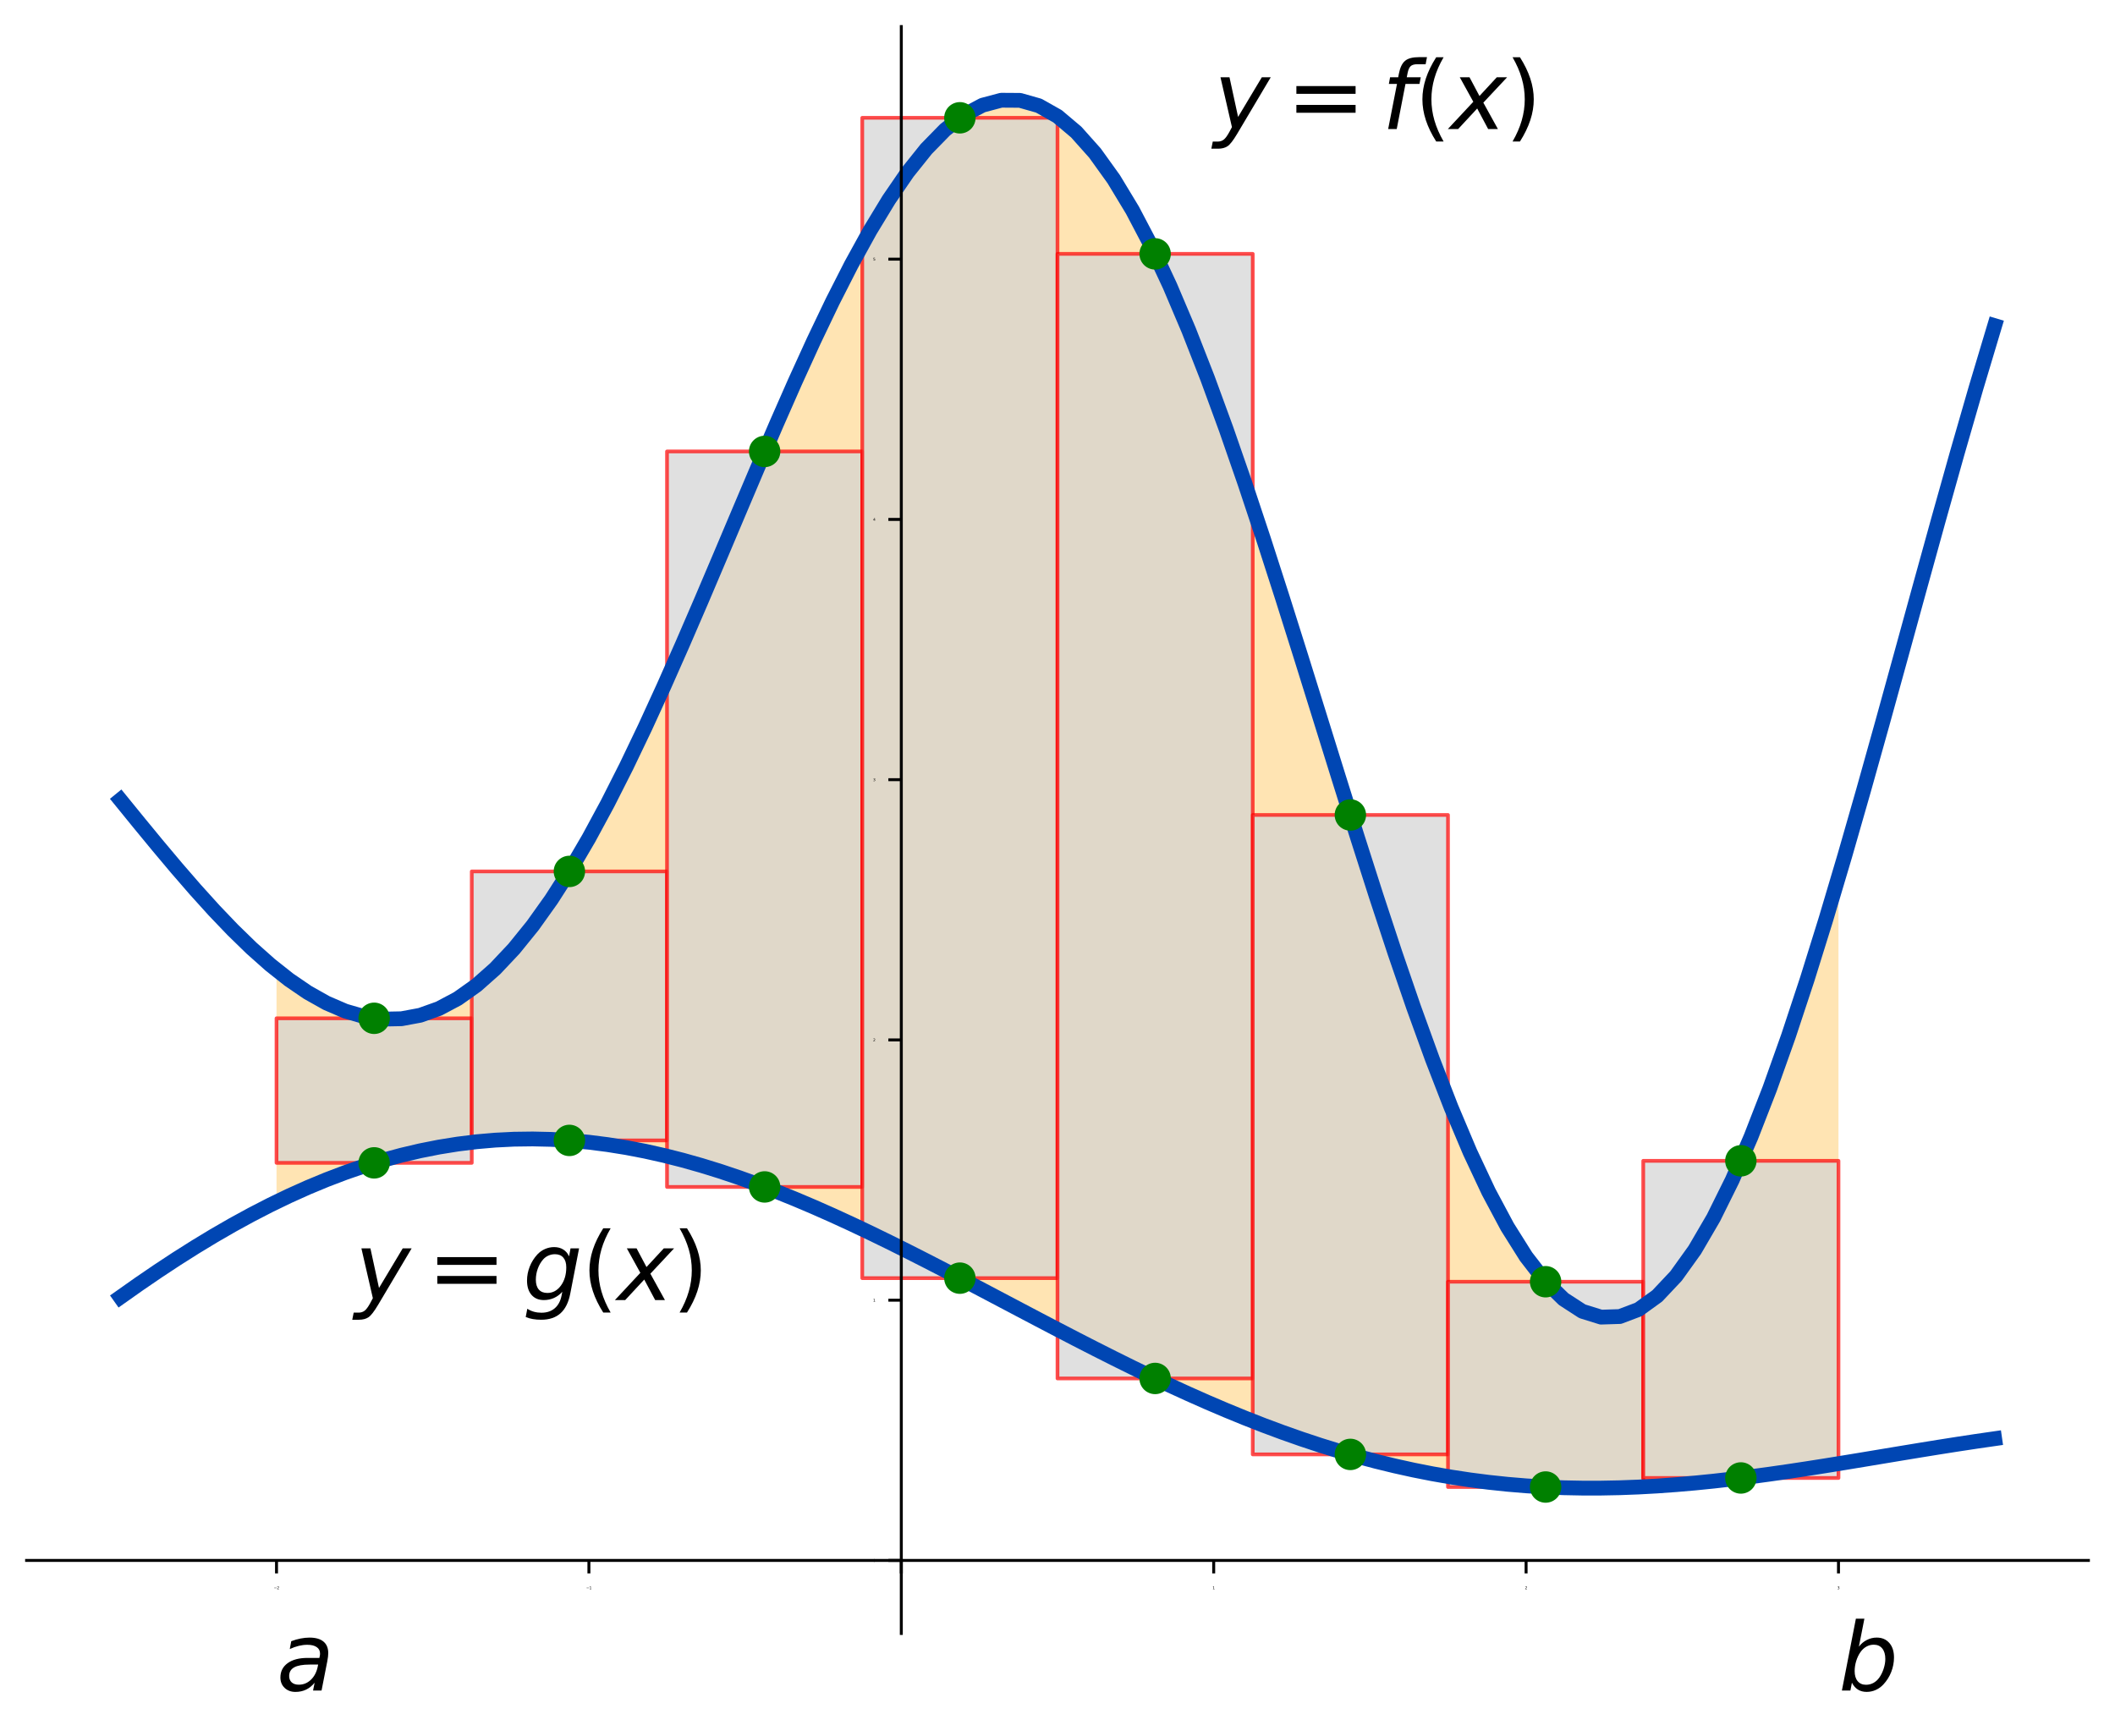 <?xml version="1.0" encoding="utf-8" standalone="no"?>
<!DOCTYPE svg PUBLIC "-//W3C//DTD SVG 1.1//EN"
  "http://www.w3.org/Graphics/SVG/1.1/DTD/svg11.dtd">
<svg height="469.929pt" version="1.1" viewBox="0 0 572.4 469.929" width="572.4pt" xmlns="http://www.w3.org/2000/svg" xmlns:xlink="http://www.w3.org/1999/xlink">
 <defs>
  <style type="text/css">*{stroke-linecap:butt;stroke-linejoin:round;}</style>
 </defs>
 <g id="figure_1">
  <g id="patch_1">
   <path d="M 0 469.929 
L 572.4 469.929 
L 572.4 0 
L 0 0 
z
" style="fill:none;"/>
  </g>
  <g id="axes_1">
   <g id="patch_2">
    <path d="M 7.2 442.08 
L 565.2 442.08 
L 565.2 7.2 
L 7.2 7.2 
z
" style="fill:none;"/>
   </g>
   <g id="PolyCollection_1">
    <path clip-path="url(#pf977d7bee2)" d="M 74.836 325.266 
L 74.836 262.519 
L 79.064 265.756 
L 83.291 268.603 
L 87.518 271.025 
L 91.745 272.99 
L 95.973 274.468 
L 100.2 275.431 
L 104.427 275.852 
L 108.655 275.709 
L 112.882 274.982 
L 117.109 273.656 
L 121.336 271.718 
L 125.564 269.159 
L 129.791 265.976 
L 134.018 262.168 
L 138.245 257.74 
L 142.473 252.703 
L 146.7 247.07 
L 150.927 240.86 
L 155.155 234.097 
L 159.382 226.81 
L 163.609 219.033 
L 167.836 210.803 
L 172.064 202.163 
L 176.291 193.16 
L 180.518 183.844 
L 184.745 174.27 
L 188.973 164.496 
L 193.2 154.581 
L 197.427 144.591 
L 201.655 134.589 
L 205.882 124.645 
L 210.109 114.825 
L 214.336 105.2 
L 218.564 95.838 
L 222.791 86.811 
L 227.018 78.184 
L 231.245 70.027 
L 235.473 62.404 
L 239.7 55.378 
L 243.927 49.009 
L 248.155 43.352 
L 252.382 38.46 
L 256.609 34.382 
L 260.836 31.158 
L 265.064 28.828 
L 269.291 27.422 
L 273.518 26.967 
L 277.745 27.482 
L 281.973 28.978 
L 286.2 31.463 
L 290.427 34.934 
L 294.655 39.383 
L 298.882 44.794 
L 303.109 51.146 
L 307.336 58.407 
L 311.564 66.541 
L 315.791 75.505 
L 320.018 85.247 
L 324.245 95.712 
L 328.473 106.836 
L 332.7 118.552 
L 336.927 130.785 
L 341.155 143.459 
L 345.382 156.49 
L 349.609 169.793 
L 353.836 183.28 
L 358.064 196.858 
L 362.291 210.435 
L 366.518 223.917 
L 370.745 237.209 
L 374.973 250.218 
L 379.2 262.851 
L 383.427 275.016 
L 387.655 286.624 
L 391.882 297.591 
L 396.109 307.833 
L 400.336 317.274 
L 404.564 325.841 
L 408.791 333.467 
L 413.018 340.091 
L 417.245 345.66 
L 421.473 350.127 
L 425.7 353.452 
L 429.927 355.604 
L 434.155 356.56 
L 438.382 356.304 
L 442.609 354.83 
L 446.836 352.141 
L 451.064 348.248 
L 455.291 343.17 
L 459.518 336.936 
L 463.745 329.583 
L 467.973 321.155 
L 472.2 311.706 
L 476.427 301.296 
L 480.655 289.993 
L 484.882 277.871 
L 489.109 265.01 
L 493.336 251.498 
L 497.564 237.425 
L 497.564 396.117 
L 497.564 396.117 
L 493.336 396.797 
L 489.109 397.46 
L 484.882 398.102 
L 480.655 398.718 
L 476.427 399.306 
L 472.2 399.86 
L 467.973 400.376 
L 463.745 400.851 
L 459.518 401.282 
L 455.291 401.663 
L 451.064 401.992 
L 446.836 402.266 
L 442.609 402.482 
L 438.382 402.636 
L 434.155 402.725 
L 429.927 402.747 
L 425.7 402.7 
L 421.473 402.582 
L 417.245 402.389 
L 413.018 402.122 
L 408.791 401.777 
L 404.564 401.354 
L 400.336 400.851 
L 396.109 400.268 
L 391.882 399.604 
L 387.655 398.859 
L 383.427 398.032 
L 379.2 397.124 
L 374.973 396.135 
L 370.745 395.065 
L 366.518 393.915 
L 362.291 392.688 
L 358.064 391.383 
L 353.836 390.002 
L 349.609 388.548 
L 345.382 387.022 
L 341.155 385.426 
L 336.927 383.764 
L 332.7 382.038 
L 328.473 380.25 
L 324.245 378.405 
L 320.018 376.505 
L 315.791 374.554 
L 311.564 372.555 
L 307.336 370.513 
L 303.109 368.432 
L 298.882 366.317 
L 294.655 364.17 
L 290.427 361.998 
L 286.2 359.804 
L 281.973 357.593 
L 277.745 355.371 
L 273.518 353.143 
L 269.291 350.913 
L 265.064 348.686 
L 260.836 346.469 
L 256.609 344.265 
L 252.382 342.081 
L 248.155 339.921 
L 243.927 337.791 
L 239.7 335.697 
L 235.473 333.642 
L 231.245 331.634 
L 227.018 329.677 
L 222.791 327.775 
L 218.564 325.935 
L 214.336 324.161 
L 210.109 322.457 
L 205.882 320.829 
L 201.655 319.282 
L 197.427 317.819 
L 193.2 316.446 
L 188.973 315.165 
L 184.745 313.982 
L 180.518 312.9 
L 176.291 311.923 
L 172.064 311.054 
L 167.836 310.297 
L 163.609 309.654 
L 159.382 309.128 
L 155.155 308.722 
L 150.927 308.438 
L 146.7 308.278 
L 142.473 308.244 
L 138.245 308.338 
L 134.018 308.561 
L 129.791 308.913 
L 125.564 309.396 
L 121.336 310.01 
L 117.109 310.755 
L 112.882 311.631 
L 108.655 312.638 
L 104.427 313.775 
L 100.2 315.042 
L 95.973 316.436 
L 91.745 317.957 
L 87.518 319.603 
L 83.291 321.371 
L 79.064 323.26 
L 74.836 325.266 
z
" style="fill:#ffa500;fill-opacity:0.3;"/>
   </g>
   <g id="patch_3">
    <path clip-path="url(#pf977d7bee2)" d="M 74.836 314.713 
L 74.836 275.588 
L 127.677 275.588 
L 127.677 314.713 
z
" style="fill:#d3d3d3;opacity:0.7;stroke:#ff0000;stroke-linejoin:miter;"/>
   </g>
   <g id="patch_4">
    <path clip-path="url(#pf977d7bee2)" d="M 127.677 308.639 
L 127.677 235.838 
L 180.518 235.838 
L 180.518 308.639 
z
" style="fill:#d3d3d3;opacity:0.7;stroke:#ff0000;stroke-linejoin:miter;"/>
   </g>
   <g id="patch_5">
    <path clip-path="url(#pf977d7bee2)" d="M 180.518 321.229 
L 180.518 122.175 
L 233.359 122.175 
L 233.359 321.229 
z
" style="fill:#d3d3d3;opacity:0.7;stroke:#ff0000;stroke-linejoin:miter;"/>
   </g>
   <g id="patch_6">
    <path clip-path="url(#pf977d7bee2)" d="M 233.359 345.916 
L 233.359 31.882 
L 286.2 31.882 
L 286.2 345.916 
z
" style="fill:#d3d3d3;opacity:0.7;stroke:#ff0000;stroke-linejoin:miter;"/>
   </g>
   <g id="patch_7">
    <path clip-path="url(#pf977d7bee2)" d="M 286.2 373.059 
L 286.2 68.706 
L 339.041 68.706 
L 339.041 373.059 
z
" style="fill:#d3d3d3;opacity:0.7;stroke:#ff0000;stroke-linejoin:miter;"/>
   </g>
   <g id="patch_8">
    <path clip-path="url(#pf977d7bee2)" d="M 339.041 393.616 
L 339.041 220.56 
L 391.882 220.56 
L 391.882 393.616 
z
" style="fill:#d3d3d3;opacity:0.7;stroke:#ff0000;stroke-linejoin:miter;"/>
   </g>
   <g id="patch_9">
    <path clip-path="url(#pf977d7bee2)" d="M 391.882 402.445 
L 391.882 346.882 
L 444.723 346.882 
L 444.723 402.445 
z
" style="fill:#d3d3d3;opacity:0.7;stroke:#ff0000;stroke-linejoin:miter;"/>
   </g>
   <g id="patch_10">
    <path clip-path="url(#pf977d7bee2)" d="M 444.723 399.993 
L 444.723 314.161 
L 497.564 314.161 
L 497.564 399.993 
z
" style="fill:#d3d3d3;opacity:0.7;stroke:#ff0000;stroke-linejoin:miter;"/>
   </g>
   <g id="matplotlib.axis_1">
    <g id="xtick_1">
     <g id="line2d_1">
      <defs>
       <path d="M 0 0 
L 0 3.5 
" id="md945fa71cc" style="stroke:#000000;stroke-width:0.8;"/>
      </defs>
      <g>
       <use style="stroke:#000000;stroke-width:0.8;" x="74.836" xlink:href="#md945fa71cc" y="422.313"/>
      </g>
     </g>
     <g id="text_1">
      <!-- −2 -->
      <g transform="translate(74.099 430.073)scale(0.01 -0.01)">
       <defs>
        <path d="M 678 2272 
L 4684 2272 
L 4684 1741 
L 678 1741 
L 678 2272 
z
" id="DejaVuSans-2212" transform="scale(0.016)"/>
        <path d="M 1228 531 
L 3431 531 
L 3431 0 
L 469 0 
L 469 531 
Q 828 903 1448 1529 
Q 2069 2156 2228 2338 
Q 2531 2678 2651 2914 
Q 2772 3150 2772 3378 
Q 2772 3750 2511 3984 
Q 2250 4219 1831 4219 
Q 1534 4219 1204 4116 
Q 875 4013 500 3803 
L 500 4441 
Q 881 4594 1212 4672 
Q 1544 4750 1819 4750 
Q 2544 4750 2975 4387 
Q 3406 4025 3406 3419 
Q 3406 3131 3298 2873 
Q 3191 2616 2906 2266 
Q 2828 2175 2409 1742 
Q 1991 1309 1228 531 
z
" id="DejaVuSans-32" transform="scale(0.016)"/>
       </defs>
       <use xlink:href="#DejaVuSans-2212"/>
       <use x="83.789" xlink:href="#DejaVuSans-32"/>
      </g>
     </g>
    </g>
    <g id="xtick_2">
     <g id="line2d_2">
      <g>
       <use style="stroke:#000000;stroke-width:0.8;" x="159.382" xlink:href="#md945fa71cc" y="422.313"/>
      </g>
     </g>
     <g id="text_2">
      <!-- −1 -->
      <g transform="translate(158.645 430.073)scale(0.01 -0.01)">
       <defs>
        <path d="M 794 531 
L 1825 531 
L 1825 4091 
L 703 3866 
L 703 4441 
L 1819 4666 
L 2450 4666 
L 2450 531 
L 3481 531 
L 3481 0 
L 794 0 
L 794 531 
z
" id="DejaVuSans-31" transform="scale(0.016)"/>
       </defs>
       <use xlink:href="#DejaVuSans-2212"/>
       <use x="83.789" xlink:href="#DejaVuSans-31"/>
      </g>
     </g>
    </g>
    <g id="xtick_3">
     <g id="line2d_3">
      <g>
       <use style="stroke:#000000;stroke-width:0.8;" x="243.927" xlink:href="#md945fa71cc" y="422.313"/>
      </g>
     </g>
     <g id="text_3">
      <!-- 0 -->
      <g transform="translate(243.609 430.073)scale(0.01 -0.01)">
       <defs>
        <path d="M 2034 4250 
Q 1547 4250 1301 3770 
Q 1056 3291 1056 2328 
Q 1056 1369 1301 889 
Q 1547 409 2034 409 
Q 2525 409 2770 889 
Q 3016 1369 3016 2328 
Q 3016 3291 2770 3770 
Q 2525 4250 2034 4250 
z
M 2034 4750 
Q 2819 4750 3233 4129 
Q 3647 3509 3647 2328 
Q 3647 1150 3233 529 
Q 2819 -91 2034 -91 
Q 1250 -91 836 529 
Q 422 1150 422 2328 
Q 422 3509 836 4129 
Q 1250 4750 2034 4750 
z
" id="DejaVuSans-30" transform="scale(0.016)"/>
       </defs>
       <use xlink:href="#DejaVuSans-30"/>
      </g>
     </g>
    </g>
    <g id="xtick_4">
     <g id="line2d_4">
      <g>
       <use style="stroke:#000000;stroke-width:0.8;" x="328.473" xlink:href="#md945fa71cc" y="422.313"/>
      </g>
     </g>
     <g id="text_4">
      <!-- 1 -->
      <g transform="translate(328.155 430.073)scale(0.01 -0.01)">
       <use xlink:href="#DejaVuSans-31"/>
      </g>
     </g>
    </g>
    <g id="xtick_5">
     <g id="line2d_5">
      <g>
       <use style="stroke:#000000;stroke-width:0.8;" x="413.018" xlink:href="#md945fa71cc" y="422.313"/>
      </g>
     </g>
     <g id="text_5">
      <!-- 2 -->
      <g transform="translate(412.7 430.073)scale(0.01 -0.01)">
       <use xlink:href="#DejaVuSans-32"/>
      </g>
     </g>
    </g>
    <g id="xtick_6">
     <g id="line2d_6">
      <g>
       <use style="stroke:#000000;stroke-width:0.8;" x="497.564" xlink:href="#md945fa71cc" y="422.313"/>
      </g>
     </g>
     <g id="text_6">
      <!-- 3 -->
      <g transform="translate(497.246 430.073)scale(0.01 -0.01)">
       <defs>
        <path d="M 2597 2516 
Q 3050 2419 3304 2112 
Q 3559 1806 3559 1356 
Q 3559 666 3084 287 
Q 2609 -91 1734 -91 
Q 1441 -91 1130 -33 
Q 819 25 488 141 
L 488 750 
Q 750 597 1062 519 
Q 1375 441 1716 441 
Q 2309 441 2620 675 
Q 2931 909 2931 1356 
Q 2931 1769 2642 2001 
Q 2353 2234 1838 2234 
L 1294 2234 
L 1294 2753 
L 1863 2753 
Q 2328 2753 2575 2939 
Q 2822 3125 2822 3475 
Q 2822 3834 2567 4026 
Q 2313 4219 1838 4219 
Q 1578 4219 1281 4162 
Q 984 4106 628 3988 
L 628 4550 
Q 988 4650 1302 4700 
Q 1616 4750 1894 4750 
Q 2613 4750 3031 4423 
Q 3450 4097 3450 3541 
Q 3450 3153 3228 2886 
Q 3006 2619 2597 2516 
z
" id="DejaVuSans-33" transform="scale(0.016)"/>
       </defs>
       <use xlink:href="#DejaVuSans-33"/>
      </g>
     </g>
    </g>
   </g>
   <g id="matplotlib.axis_2">
    <g id="ytick_1">
     <g id="line2d_7">
      <defs>
       <path d="M 0 0 
L -3.5 0 
" id="mdee9f0371a" style="stroke:#000000;stroke-width:0.8;"/>
      </defs>
      <g>
       <use style="stroke:#000000;stroke-width:0.8;" x="243.927" xlink:href="#mdee9f0371a" y="422.313"/>
      </g>
     </g>
     <g id="text_7">
      <!-- 0 -->
      <g transform="translate(236.291 422.693)scale(0.01 -0.01)">
       <use xlink:href="#DejaVuSans-30"/>
      </g>
     </g>
    </g>
    <g id="ytick_2">
     <g id="line2d_8">
      <g>
       <use style="stroke:#000000;stroke-width:0.8;" x="243.927" xlink:href="#mdee9f0371a" y="351.878"/>
      </g>
     </g>
     <g id="text_8">
      <!-- 1 -->
      <g transform="translate(236.291 352.258)scale(0.01 -0.01)">
       <use xlink:href="#DejaVuSans-31"/>
      </g>
     </g>
    </g>
    <g id="ytick_3">
     <g id="line2d_9">
      <g>
       <use style="stroke:#000000;stroke-width:0.8;" x="243.927" xlink:href="#mdee9f0371a" y="281.443"/>
      </g>
     </g>
     <g id="text_9">
      <!-- 2 -->
      <g transform="translate(236.291 281.823)scale(0.01 -0.01)">
       <use xlink:href="#DejaVuSans-32"/>
      </g>
     </g>
    </g>
    <g id="ytick_4">
     <g id="line2d_10">
      <g>
       <use style="stroke:#000000;stroke-width:0.8;" x="243.927" xlink:href="#mdee9f0371a" y="211.009"/>
      </g>
     </g>
     <g id="text_10">
      <!-- 3 -->
      <g transform="translate(236.291 211.389)scale(0.01 -0.01)">
       <use xlink:href="#DejaVuSans-33"/>
      </g>
     </g>
    </g>
    <g id="ytick_5">
     <g id="line2d_11">
      <g>
       <use style="stroke:#000000;stroke-width:0.8;" x="243.927" xlink:href="#mdee9f0371a" y="140.574"/>
      </g>
     </g>
     <g id="text_11">
      <!-- 4 -->
      <g transform="translate(236.291 140.954)scale(0.01 -0.01)">
       <defs>
        <path d="M 2419 4116 
L 825 1625 
L 2419 1625 
L 2419 4116 
z
M 2253 4666 
L 3047 4666 
L 3047 1625 
L 3713 1625 
L 3713 1100 
L 3047 1100 
L 3047 0 
L 2419 0 
L 2419 1100 
L 313 1100 
L 313 1709 
L 2253 4666 
z
" id="DejaVuSans-34" transform="scale(0.016)"/>
       </defs>
       <use xlink:href="#DejaVuSans-34"/>
      </g>
     </g>
    </g>
    <g id="ytick_6">
     <g id="line2d_12">
      <g>
       <use style="stroke:#000000;stroke-width:0.8;" x="243.927" xlink:href="#mdee9f0371a" y="70.139"/>
      </g>
     </g>
     <g id="text_12">
      <!-- 5 -->
      <g transform="translate(236.291 70.519)scale(0.01 -0.01)">
       <defs>
        <path d="M 691 4666 
L 3169 4666 
L 3169 4134 
L 1269 4134 
L 1269 2991 
Q 1406 3038 1543 3061 
Q 1681 3084 1819 3084 
Q 2600 3084 3056 2656 
Q 3513 2228 3513 1497 
Q 3513 744 3044 326 
Q 2575 -91 1722 -91 
Q 1428 -91 1123 -41 
Q 819 9 494 109 
L 494 744 
Q 775 591 1075 516 
Q 1375 441 1709 441 
Q 2250 441 2565 725 
Q 2881 1009 2881 1497 
Q 2881 1984 2565 2268 
Q 2250 2553 1709 2553 
Q 1456 2553 1204 2497 
Q 953 2441 691 2322 
L 691 4666 
z
" id="DejaVuSans-35" transform="scale(0.016)"/>
       </defs>
       <use xlink:href="#DejaVuSans-35"/>
      </g>
     </g>
    </g>
   </g>
   <g id="line2d_13">
    <path clip-path="url(#pf977d7bee2)" d="M 32.564 216.477 
L 37.636 222.709 
L 42.709 228.87 
L 47.782 234.906 
L 52.855 240.759 
L 57.927 246.369 
L 63 251.674 
L 68.073 256.613 
L 73.145 261.122 
L 78.218 265.139 
L 83.291 268.603 
L 88.364 271.456 
L 93.436 273.642 
L 98.509 275.109 
L 103.582 275.812 
L 108.655 275.709 
L 113.727 274.766 
L 118.8 272.955 
L 123.873 270.258 
L 128.945 266.662 
L 134.018 262.168 
L 139.091 256.781 
L 144.164 250.52 
L 149.236 243.411 
L 154.309 235.492 
L 159.382 226.81 
L 164.455 217.422 
L 169.527 207.394 
L 174.6 196.802 
L 179.673 185.73 
L 184.745 174.27 
L 189.818 162.522 
L 194.891 150.591 
L 199.964 138.587 
L 205.036 126.626 
L 210.109 114.825 
L 215.182 103.304 
L 220.255 92.183 
L 225.327 81.582 
L 230.4 71.618 
L 235.473 62.404 
L 240.545 54.05 
L 245.618 46.658 
L 250.691 40.322 
L 255.764 35.13 
L 260.836 31.158 
L 265.909 28.472 
L 270.982 27.125 
L 276.055 27.159 
L 281.127 28.6 
L 286.2 31.463 
L 291.273 35.746 
L 296.345 41.433 
L 301.418 48.494 
L 306.491 56.884 
L 311.564 66.541 
L 316.636 77.393 
L 321.709 89.35 
L 326.782 102.311 
L 331.855 116.165 
L 336.927 130.785 
L 342 146.039 
L 347.073 161.784 
L 352.145 177.869 
L 357.218 194.139 
L 362.291 210.435 
L 367.364 226.593 
L 372.436 242.452 
L 377.509 257.849 
L 382.582 272.625 
L 387.655 286.624 
L 392.727 299.7 
L 397.8 311.71 
L 402.873 322.523 
L 407.945 332.02 
L 413.018 340.091 
L 418.091 346.643 
L 423.164 351.596 
L 428.236 354.886 
L 433.309 356.465 
L 438.382 356.304 
L 443.455 354.389 
L 448.527 350.727 
L 453.6 345.342 
L 458.673 338.274 
L 463.745 329.583 
L 468.818 319.345 
L 473.891 307.654 
L 478.964 294.617 
L 484.036 280.357 
L 489.109 265.01 
L 494.182 248.725 
L 499.255 231.66 
L 504.327 213.982 
L 509.4 195.865 
L 514.473 177.49 
L 519.545 159.038 
L 524.618 140.694 
L 529.691 122.641 
L 534.764 105.062 
L 539.836 88.133 
" style="fill:none;stroke:#0046b3;stroke-linecap:square;stroke-width:4;"/>
   </g>
   <g id="line2d_14">
    <path clip-path="url(#pf977d7bee2)" d="M 32.564 351.079 
L 37.636 347.499 
L 42.709 344.034 
L 47.782 340.692 
L 52.855 337.483 
L 57.927 334.412 
L 63 331.487 
L 68.073 328.715 
L 73.145 326.101 
L 78.218 323.652 
L 83.291 321.371 
L 88.364 319.264 
L 93.436 317.334 
L 98.509 315.584 
L 103.582 314.018 
L 108.655 312.638 
L 113.727 311.445 
L 118.8 310.441 
L 123.873 309.626 
L 128.945 308.999 
L 134.018 308.561 
L 139.091 308.309 
L 144.164 308.243 
L 149.236 308.359 
L 154.309 308.655 
L 159.382 309.128 
L 164.455 309.773 
L 169.527 310.586 
L 174.6 311.562 
L 179.673 312.696 
L 184.745 313.982 
L 189.818 315.414 
L 194.891 316.984 
L 199.964 318.686 
L 205.036 320.513 
L 210.109 322.457 
L 215.182 324.51 
L 220.255 326.663 
L 225.327 328.909 
L 230.4 331.238 
L 235.473 333.642 
L 240.545 336.112 
L 245.618 338.639 
L 250.691 341.213 
L 255.764 343.826 
L 260.836 346.469 
L 265.909 349.131 
L 270.982 351.805 
L 276.055 354.481 
L 281.127 357.15 
L 286.2 359.804 
L 291.273 362.434 
L 296.345 365.032 
L 301.418 367.59 
L 306.491 370.1 
L 311.564 372.555 
L 316.636 374.948 
L 321.709 377.271 
L 326.782 379.519 
L 331.855 381.685 
L 336.927 383.764 
L 342 385.751 
L 347.073 387.641 
L 352.145 389.429 
L 357.218 391.113 
L 362.291 392.688 
L 367.364 394.152 
L 372.436 395.502 
L 377.509 396.738 
L 382.582 397.857 
L 387.655 398.859 
L 392.727 399.743 
L 397.8 400.511 
L 402.873 401.162 
L 407.945 401.699 
L 413.018 402.122 
L 418.091 402.434 
L 423.164 402.638 
L 428.236 402.737 
L 433.309 402.735 
L 438.382 402.636 
L 443.455 402.444 
L 448.527 402.164 
L 453.6 401.801 
L 458.673 401.362 
L 463.745 400.851 
L 468.818 400.276 
L 473.891 399.642 
L 478.964 398.957 
L 484.036 398.227 
L 489.109 397.46 
L 494.182 396.662 
L 499.255 395.841 
L 504.327 395.005 
L 509.4 394.161 
L 514.473 393.317 
L 519.545 392.481 
L 524.618 391.659 
L 529.691 390.86 
L 534.764 390.09 
L 539.836 389.358 
" style="fill:none;stroke:#0046b3;stroke-linecap:square;stroke-width:4;"/>
   </g>
   <g id="line2d_15">
    <path clip-path="url(#pf977d7bee2)" d="M 74.836 422.313 
L 497.564 422.313 
" style="fill:none;"/>
   </g>
   <g id="line2d_16">
    <defs>
     <path d="M 0 3.75 
C 0.995 3.75 1.948 3.355 2.652 2.652 
C 3.355 1.948 3.75 0.995 3.75 0 
C 3.75 -0.995 3.355 -1.948 2.652 -2.652 
C 1.948 -3.355 0.995 -3.75 0 -3.75 
C -0.995 -3.75 -1.948 -3.355 -2.652 -2.652 
C -3.355 -1.948 -3.75 -0.995 -3.75 0 
C -3.75 0.995 -3.355 1.948 -2.652 2.652 
C -1.948 3.355 -0.995 3.75 0 3.75 
z
" id="mb210d50dde" style="stroke:#008000;"/>
    </defs>
    <g clip-path="url(#pf977d7bee2)">
     <use style="fill:#008000;stroke:#008000;" x="101.257" xlink:href="#mb210d50dde" y="275.588"/>
     <use style="fill:#008000;stroke:#008000;" x="101.257" xlink:href="#mb210d50dde" y="314.713"/>
    </g>
   </g>
   <g id="line2d_17">
    <g clip-path="url(#pf977d7bee2)">
     <use style="fill:#008000;stroke:#008000;" x="154.098" xlink:href="#mb210d50dde" y="235.838"/>
     <use style="fill:#008000;stroke:#008000;" x="154.098" xlink:href="#mb210d50dde" y="308.639"/>
    </g>
   </g>
   <g id="line2d_18">
    <g clip-path="url(#pf977d7bee2)">
     <use style="fill:#008000;stroke:#008000;" x="206.939" xlink:href="#mb210d50dde" y="122.175"/>
     <use style="fill:#008000;stroke:#008000;" x="206.939" xlink:href="#mb210d50dde" y="321.229"/>
    </g>
   </g>
   <g id="line2d_19">
    <g clip-path="url(#pf977d7bee2)">
     <use style="fill:#008000;stroke:#008000;" x="259.78" xlink:href="#mb210d50dde" y="31.882"/>
     <use style="fill:#008000;stroke:#008000;" x="259.78" xlink:href="#mb210d50dde" y="345.916"/>
    </g>
   </g>
   <g id="line2d_20">
    <g clip-path="url(#pf977d7bee2)">
     <use style="fill:#008000;stroke:#008000;" x="312.62" xlink:href="#mb210d50dde" y="68.706"/>
     <use style="fill:#008000;stroke:#008000;" x="312.62" xlink:href="#mb210d50dde" y="373.059"/>
    </g>
   </g>
   <g id="line2d_21">
    <g clip-path="url(#pf977d7bee2)">
     <use style="fill:#008000;stroke:#008000;" x="365.461" xlink:href="#mb210d50dde" y="220.56"/>
     <use style="fill:#008000;stroke:#008000;" x="365.461" xlink:href="#mb210d50dde" y="393.616"/>
    </g>
   </g>
   <g id="line2d_22">
    <g clip-path="url(#pf977d7bee2)">
     <use style="fill:#008000;stroke:#008000;" x="418.302" xlink:href="#mb210d50dde" y="346.882"/>
     <use style="fill:#008000;stroke:#008000;" x="418.302" xlink:href="#mb210d50dde" y="402.445"/>
    </g>
   </g>
   <g id="line2d_23">
    <g clip-path="url(#pf977d7bee2)">
     <use style="fill:#008000;stroke:#008000;" x="471.143" xlink:href="#mb210d50dde" y="314.161"/>
     <use style="fill:#008000;stroke:#008000;" x="471.143" xlink:href="#mb210d50dde" y="399.993"/>
    </g>
   </g>
   <g id="patch_11">
    <path d="M 243.927 442.08 
L 243.927 7.2 
" style="fill:none;stroke:#000000;stroke-linecap:square;stroke-linejoin:miter;stroke-width:0.8;"/>
   </g>
   <g id="patch_12">
    <path d="M 565.2 442.08 
L 565.2 7.2 
" style="fill:none;"/>
   </g>
   <g id="patch_13">
    <path d="M 7.2 422.313 
L 565.2 422.313 
" style="fill:none;stroke:#000000;stroke-linecap:square;stroke-linejoin:miter;stroke-width:0.8;"/>
   </g>
   <g id="patch_14">
    <path d="M 7.2 7.2 
L 565.2 7.2 
" style="fill:none;"/>
   </g>
   <g id="text_13">
    <!-- $y=f(x)$ -->
    <g transform="translate(328.473 34.922)scale(0.25 -0.25)">
     <defs>
      <path d="M 1588 -325 
Q 1188 -997 936 -1164 
Q 684 -1331 294 -1331 
L -159 -1331 
L -63 -850 
L 269 -850 
Q 509 -850 678 -719 
Q 847 -588 1056 -206 
L 1234 128 
L 459 3500 
L 1069 3500 
L 1650 819 
L 3256 3500 
L 3859 3500 
L 1588 -325 
z
" id="DejaVuSans-Oblique-79" transform="scale(0.016)"/>
      <path d="M 678 2906 
L 4684 2906 
L 4684 2381 
L 678 2381 
L 678 2906 
z
M 678 1631 
L 4684 1631 
L 4684 1100 
L 678 1100 
L 678 1631 
z
" id="DejaVuSans-3d" transform="scale(0.016)"/>
      <path d="M 3059 4863 
L 2969 4384 
L 2419 4384 
Q 2106 4384 1964 4261 
Q 1822 4138 1753 3809 
L 1691 3500 
L 2638 3500 
L 2553 3053 
L 1606 3053 
L 1013 0 
L 434 0 
L 1031 3053 
L 481 3053 
L 563 3500 
L 1113 3500 
L 1159 3744 
Q 1278 4363 1576 4613 
Q 1875 4863 2516 4863 
L 3059 4863 
z
" id="DejaVuSans-Oblique-66" transform="scale(0.016)"/>
      <path d="M 1984 4856 
Q 1566 4138 1362 3434 
Q 1159 2731 1159 2009 
Q 1159 1288 1364 580 
Q 1569 -128 1984 -844 
L 1484 -844 
Q 1016 -109 783 600 
Q 550 1309 550 2009 
Q 550 2706 781 3412 
Q 1013 4119 1484 4856 
L 1984 4856 
z
" id="DejaVuSans-28" transform="scale(0.016)"/>
      <path d="M 3841 3500 
L 2234 1784 
L 3219 0 
L 2559 0 
L 1819 1388 
L 531 0 
L -166 0 
L 1556 1844 
L 641 3500 
L 1300 3500 
L 1972 2234 
L 3144 3500 
L 3841 3500 
z
" id="DejaVuSans-Oblique-78" transform="scale(0.016)"/>
      <path d="M 513 4856 
L 1013 4856 
Q 1481 4119 1714 3412 
Q 1947 2706 1947 2009 
Q 1947 1309 1714 600 
Q 1481 -109 1013 -844 
L 513 -844 
Q 928 -128 1133 580 
Q 1338 1288 1338 2009 
Q 1338 2731 1133 3434 
Q 928 4138 513 4856 
z
" id="DejaVuSans-29" transform="scale(0.016)"/>
     </defs>
     <use transform="translate(0 0.016)" xlink:href="#DejaVuSans-Oblique-79"/>
     <use transform="translate(78.662 0.016)" xlink:href="#DejaVuSans-3d"/>
     <use transform="translate(181.934 0.016)" xlink:href="#DejaVuSans-Oblique-66"/>
     <use transform="translate(217.139 0.016)" xlink:href="#DejaVuSans-28"/>
     <use transform="translate(256.152 0.016)" xlink:href="#DejaVuSans-Oblique-78"/>
     <use transform="translate(315.332 0.016)" xlink:href="#DejaVuSans-29"/>
    </g>
   </g>
   <g id="text_14">
    <!-- $y=g(x)$ -->
    <g transform="translate(95.973 351.878)scale(0.25 -0.25)">
     <defs>
      <path d="M 3816 3500 
L 3219 434 
Q 3047 -456 2561 -893 
Q 2075 -1331 1253 -1331 
Q 950 -1331 690 -1286 
Q 431 -1241 206 -1147 
L 313 -588 
Q 525 -725 762 -790 
Q 1000 -856 1269 -856 
Q 1816 -856 2167 -557 
Q 2519 -259 2631 300 
L 2681 563 
Q 2441 288 2122 144 
Q 1803 0 1434 0 
Q 903 0 598 351 
Q 294 703 294 1319 
Q 294 1803 478 2267 
Q 663 2731 997 3091 
Q 1219 3328 1514 3456 
Q 1809 3584 2131 3584 
Q 2484 3584 2746 3420 
Q 3009 3256 3138 2956 
L 3238 3500 
L 3816 3500 
z
M 2950 2216 
Q 2950 2641 2750 2872 
Q 2550 3103 2181 3103 
Q 1953 3103 1747 3012 
Q 1541 2922 1394 2759 
Q 1156 2491 1023 2127 
Q 891 1763 891 1375 
Q 891 944 1092 712 
Q 1294 481 1672 481 
Q 2219 481 2584 976 
Q 2950 1472 2950 2216 
z
" id="DejaVuSans-Oblique-67" transform="scale(0.016)"/>
     </defs>
     <use transform="translate(0 0.125)" xlink:href="#DejaVuSans-Oblique-79"/>
     <use transform="translate(78.662 0.125)" xlink:href="#DejaVuSans-3d"/>
     <use transform="translate(181.934 0.125)" xlink:href="#DejaVuSans-Oblique-67"/>
     <use transform="translate(245.41 0.125)" xlink:href="#DejaVuSans-28"/>
     <use transform="translate(284.424 0.125)" xlink:href="#DejaVuSans-Oblique-78"/>
     <use transform="translate(343.604 0.125)" xlink:href="#DejaVuSans-29"/>
    </g>
   </g>
   <g id="text_15">
    <!-- $a$ -->
    <g transform="translate(74.836 457.53)scale(0.25 -0.25)">
     <defs>
      <path d="M 3438 1997 
L 3047 0 
L 2472 0 
L 2578 531 
Q 2325 219 2001 64 
Q 1678 -91 1281 -91 
Q 834 -91 548 182 
Q 263 456 263 884 
Q 263 1497 752 1853 
Q 1241 2209 2100 2209 
L 2900 2209 
L 2931 2363 
Q 2938 2388 2941 2417 
Q 2944 2447 2944 2509 
Q 2944 2788 2717 2942 
Q 2491 3097 2081 3097 
Q 1800 3097 1504 3025 
Q 1209 2953 897 2809 
L 997 3341 
Q 1322 3463 1633 3523 
Q 1944 3584 2234 3584 
Q 2853 3584 3176 3315 
Q 3500 3047 3500 2534 
Q 3500 2431 3484 2292 
Q 3469 2153 3438 1997 
z
M 2816 1759 
L 2241 1759 
Q 1534 1759 1195 1570 
Q 856 1381 856 984 
Q 856 709 1029 553 
Q 1203 397 1509 397 
Q 1978 397 2328 733 
Q 2678 1069 2791 1631 
L 2816 1759 
z
" id="DejaVuSans-Oblique-61" transform="scale(0.016)"/>
     </defs>
     <use xlink:href="#DejaVuSans-Oblique-61"/>
    </g>
   </g>
   <g id="text_16">
    <!-- $b$ -->
    <g transform="translate(497.564 457.53)scale(0.25 -0.25)">
     <defs>
      <path d="M 3169 2138 
Q 3169 2591 2961 2847 
Q 2753 3103 2388 3103 
Q 2122 3103 1889 2973 
Q 1656 2844 1484 2597 
Q 1303 2338 1198 1995 
Q 1094 1653 1094 1313 
Q 1094 881 1298 636 
Q 1503 391 1863 391 
Q 2134 391 2365 517 
Q 2597 644 2772 891 
Q 2950 1147 3059 1487 
Q 3169 1828 3169 2138 
z
M 1381 2969 
Q 1594 3256 1914 3420 
Q 2234 3584 2584 3584 
Q 3122 3584 3439 3221 
Q 3756 2859 3756 2241 
Q 3756 1734 3570 1259 
Q 3384 784 3041 416 
Q 2816 172 2522 40 
Q 2228 -91 1906 -91 
Q 1566 -91 1316 65 
Q 1066 222 909 531 
L 806 0 
L 231 0 
L 1178 4863 
L 1753 4863 
L 1381 2969 
z
" id="DejaVuSans-Oblique-62" transform="scale(0.016)"/>
     </defs>
     <use transform="translate(0 0.016)" xlink:href="#DejaVuSans-Oblique-62"/>
    </g>
   </g>
  </g>
 </g>
 <defs>
  <clipPath id="pf977d7bee2">
   <rect height="434.88" width="558" x="7.2" y="7.2"/>
  </clipPath>
 </defs>
</svg>
